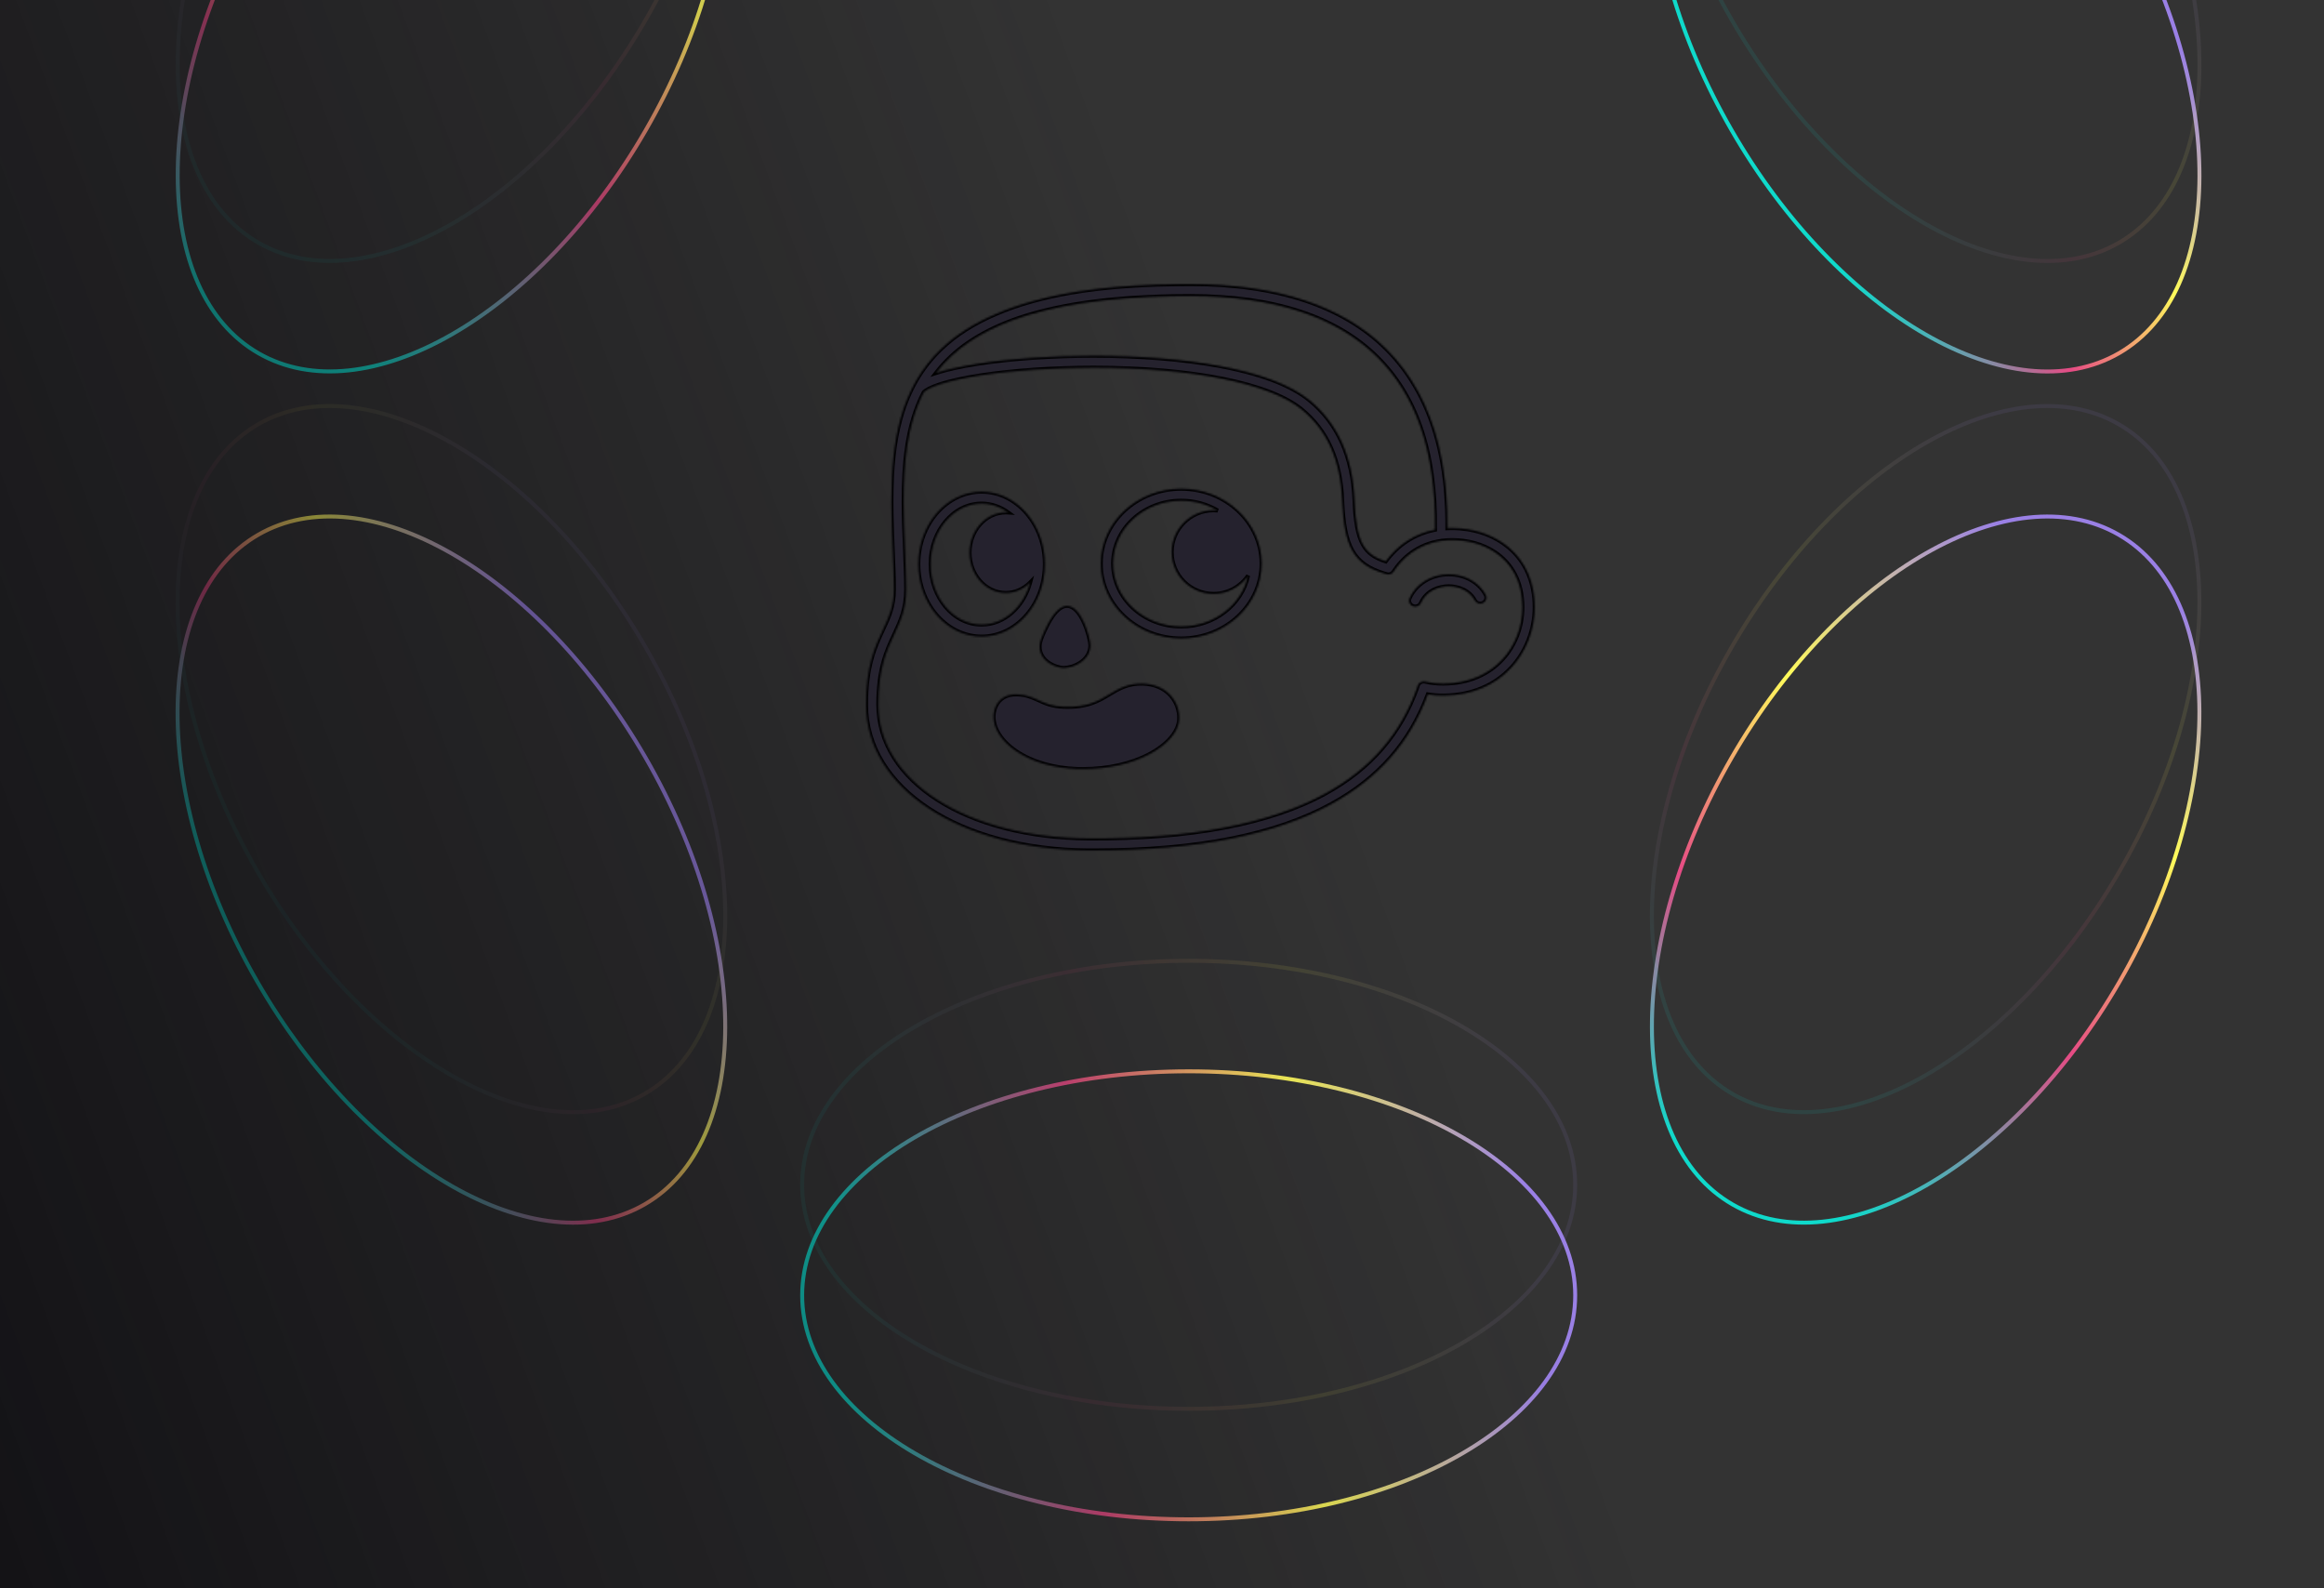 <svg width="1178" height="805" viewBox="0 0 1178 805" fill="none" xmlns="http://www.w3.org/2000/svg">
    <rect x="0" y="0" width="1178" height="805" fill="#333333" stroke="none"/>
    <path d="M798.446 656.472C798.446 687.594 776.749 715.955 741.267 736.591C705.81 757.213 656.76 770 602.527 770C548.294 770 499.244 757.213 463.787 736.591C428.304 715.955 406.607 687.594 406.607 656.472C406.607 625.351 428.304 596.99 463.787 576.354C499.244 555.732 548.294 542.945 602.527 542.945C656.76 542.945 705.81 555.732 741.267 576.354C776.749 596.99 798.446 625.351 798.446 656.472Z" stroke="url(#paint0_linear_2230_89)" stroke-width="2"/>
    <path d="M326.833 -160.372C353.803 -144.8 367.532 -111.82 367.674 -70.767C367.816 -29.744 354.372 19.131 327.256 66.097C300.139 113.063 264.533 149.142 228.934 169.53C193.31 189.933 157.884 194.532 130.914 178.961C103.944 163.389 90.215 130.409 90.073 89.356C89.931 48.333 103.375 -0.542 130.492 -47.508C157.608 -94.474 193.214 -130.553 228.813 -150.941C264.437 -171.344 299.864 -175.943 326.833 -160.372Z" stroke="url(#paint1_linear_2230_89)" stroke-width="2"/>
    <path d="M1074.04 271.046C1100.99 286.606 1114.71 319.576 1114.84 360.622C1114.97 401.639 1101.52 450.51 1074.4 497.475C1047.28 544.441 1011.68 580.525 976.097 600.92C940.484 621.33 905.075 625.938 878.124 610.378C851.173 594.817 837.461 561.847 837.331 520.801C837.201 479.784 850.652 430.914 877.769 383.948C904.886 336.982 940.484 300.898 976.071 280.503C1011.68 260.094 1047.09 255.485 1074.04 271.046Z" stroke="url(#paint2_linear_2230_89)" stroke-width="2"/>
    <path d="M327.183 383.911C354.3 430.877 367.744 479.752 367.602 520.776C367.46 561.829 353.731 594.809 326.761 610.38C299.791 625.951 264.365 621.352 228.741 600.95C193.142 580.561 157.536 544.482 130.419 497.516C103.303 450.551 89.859 401.676 90.001 360.652C90.143 319.599 103.872 286.619 130.842 271.048C157.811 255.476 193.238 260.076 228.862 280.478C264.461 300.866 300.067 336.946 327.183 383.911Z" stroke="url(#paint3_linear_2230_89)" stroke-width="2"/>
    <path d="M1074.43 -47.427C1101.55 -0.462 1115 48.409 1114.87 89.426C1114.74 130.472 1101.03 163.442 1074.08 179.002C1047.13 194.563 1011.72 189.954 976.104 169.545C940.517 149.15 904.919 113.066 877.802 66.1C850.686 19.134 837.234 -29.736 837.364 -70.753C837.494 -111.799 851.207 -144.769 878.157 -160.33C905.108 -175.89 940.518 -171.282 976.13 -150.872C1011.72 -130.477 1047.32 -94.393 1074.43 -47.427Z" stroke="url(#paint4_linear_2230_89)" stroke-width="2"/>
    <g opacity="0.1">
        <path d="M798.446 600.472C798.446 631.594 776.749 659.955 741.267 680.591C705.81 701.213 656.76 714 602.527 714C548.294 714 499.244 701.213 463.787 680.591C428.304 659.955 406.607 631.594 406.607 600.472C406.607 569.351 428.304 540.99 463.787 520.354C499.244 499.732 548.294 486.945 602.527 486.945C656.76 486.945 705.81 499.732 741.267 520.354C776.749 540.99 798.446 569.351 798.446 600.472Z" stroke="url(#paint5_linear_2230_89)" stroke-width="2"/>
        <path d="M326.833 -216.372C353.803 -200.8 367.532 -167.82 367.674 -126.767C367.816 -85.744 354.372 -36.869 327.256 10.097C300.139 57.063 264.533 93.142 228.934 113.53C193.31 133.933 157.884 138.532 130.914 122.961C103.944 107.389 90.215 74.409 90.073 33.356C89.931 -7.667 103.375 -56.542 130.492 -103.508C157.608 -150.474 193.214 -186.553 228.813 -206.941C264.437 -227.344 299.864 -231.943 326.833 -216.372Z" stroke="url(#paint6_linear_2230_89)" stroke-width="2"/>
        <path d="M1074.04 215.046C1100.99 230.606 1114.71 263.576 1114.84 304.622C1114.97 345.639 1101.52 394.51 1074.4 441.475C1047.28 488.441 1011.68 524.525 976.097 544.92C940.484 565.33 905.075 569.938 878.124 554.378C851.173 538.817 837.461 505.847 837.331 464.801C837.201 423.784 850.652 374.914 877.769 327.948C904.886 280.982 940.484 244.898 976.071 224.503C1011.68 204.094 1047.09 199.485 1074.04 215.046Z" stroke="url(#paint7_linear_2230_89)" stroke-width="2"/>
        <path d="M327.183 327.911C354.3 374.877 367.744 423.752 367.602 464.776C367.46 505.829 353.731 538.809 326.761 554.38C299.791 569.951 264.365 565.352 228.741 544.95C193.142 524.561 157.536 488.482 130.419 441.516C103.303 394.551 89.859 345.676 90.001 304.652C90.143 263.599 103.872 230.619 130.842 215.048C157.811 199.476 193.238 204.076 228.862 224.478C264.461 244.866 300.067 280.946 327.183 327.911Z" stroke="url(#paint8_linear_2230_89)" stroke-width="2"/>
        <path d="M1074.43 -103.427C1101.55 -56.462 1115 -7.591 1114.87 33.426C1114.74 74.472 1101.03 107.442 1074.08 123.002C1047.13 138.563 1011.72 133.954 976.104 113.545C940.517 93.15 904.919 57.066 877.802 10.1C850.686 -36.866 837.234 -85.736 837.364 -126.753C837.494 -167.799 851.207 -200.769 878.157 -216.33C905.108 -231.89 940.518 -227.282 976.13 -206.872C1011.72 -186.477 1047.32 -150.393 1074.43 -103.427Z" stroke="url(#paint9_linear_2230_89)" stroke-width="2"/>
    </g>
    <rect width="1350" height="805" fill="url(#paint10_linear_2230_89)"/>
    <mask id="path-12-inside-1_2230_89" fill="white">
        <path fill-rule="evenodd" clip-rule="evenodd" d="M624.338 424.95C604.266 428.96 580.933 430.991 554.94 430.991C553.847 430.991 552.744 430.991 551.641 431C486.373 430.572 439 399.485 439 357.082C439 337.445 443.564 327.705 447.594 319.113C450.559 312.793 453.118 307.333 453.118 298.736C453.118 293.068 452.841 286.335 452.548 279.208L452.547 279.204L452.54 279.029C452.201 270.864 451.853 262.435 451.853 254.4C451.853 236.891 453.252 223.963 456.388 212.495C460.342 198.062 467.074 186.421 476.981 176.914C484.415 169.779 493.753 163.825 505.073 159.032C510.491 156.702 516.333 154.654 522.592 152.893C542.744 147.209 566.605 144.371 597.295 144.037C599.354 144.012 601.438 144 603.545 144C647.361 144 680.692 155.032 702.603 176.788C715.36 189.456 724.293 205.845 729.159 225.501C730.586 231.267 731.667 237.301 732.409 243.668C732.94 248.224 733.297 252.952 733.482 257.875C733.603 261.074 733.651 264.355 733.628 267.725L733.725 267.72C734.5 267.663 735.279 267.663 736.063 267.663C737.591 267.663 739.103 267.729 740.594 267.862C749.71 268.67 758.042 271.916 764.453 277.213C764.581 277.319 764.708 277.425 764.834 277.532C773.376 284.782 777.893 295.228 777.893 307.774C777.893 319.076 773.586 330.205 766.08 338.314C761.488 343.273 756.332 346.575 751.165 348.735C745.994 350.909 739.717 352.397 732.173 352.495C731.904 352.499 731.637 352.501 731.374 352.501C728.813 352.515 726.256 352.313 723.734 351.898C714.682 376.251 698.682 394.429 674.853 407.478C660.797 415.191 643.799 421.056 624.338 424.95ZM701.709 290.659C701.896 290.717 702.085 290.764 702.277 290.798C702.558 290.94 702.859 291.039 703.171 291.093C703.574 291.161 703.987 291.153 704.386 291.066C704.785 290.98 705.162 290.818 705.497 290.59C705.832 290.361 706.117 290.071 706.336 289.735C710.39 283.527 717.948 275.795 730.911 274.048C732.623 273.822 734.349 273.711 736.077 273.713C743.77 273.713 751.494 275.697 757.774 279.865C765.958 285.305 771.686 294.459 771.686 307.774C771.686 326.998 757.839 346.459 731.374 346.459C728.364 346.478 725.361 346.148 722.431 345.474C722.317 345.448 722.201 345.428 722.084 345.414C721.795 345.371 721.5 345.368 721.208 345.405C720.796 345.458 720.398 345.592 720.04 345.797C719.681 346.002 719.369 346.276 719.121 346.601C718.873 346.927 718.695 347.297 718.597 347.691C718.571 347.796 718.551 347.903 718.537 348.011C710.142 371.845 694.842 389.576 671.788 402.203C643.618 417.626 603.225 425.275 551.665 424.936C489.968 424.532 445.192 395.986 445.192 357.059C445.192 338.757 449.449 329.667 453.212 321.631L453.228 321.599L453.233 321.589C456.358 314.919 459.311 308.62 459.311 298.713C459.311 292.876 459.029 286.018 458.728 278.764C458.389 270.674 458.045 262.309 458.045 254.396C458.045 235.202 459.534 215.617 468.208 198.807C470.442 196.441 479.078 193.006 496.895 190.263C513.325 187.736 533.707 186.341 554.29 186.341C604.094 186.341 643.503 194.218 659.713 207.42C672.776 218.056 679.527 233.187 680.353 253.679C681.308 277.313 686.297 285.952 701.709 290.659ZM719.91 216.021C725.14 230.889 727.619 248.303 727.416 268.484C717.255 270.468 708.676 275.975 702.421 284.544C691.525 280.947 687.438 275.283 686.555 253.456C685.672 231.472 677.961 214.423 663.694 202.805C654.184 195.059 638.518 189.171 617.138 185.301C599.119 182.048 577.385 180.319 554.29 180.319C533.392 180.319 512.666 181.713 495.926 184.315C487.014 185.688 479.83 187.274 474.374 189.074C479.041 183.021 484.685 177.744 491.085 173.446C497.34 169.2 504.644 165.507 512.895 162.415C533.534 154.78 560.588 150.718 594.51 150.115C597.463 150.065 600.474 150.04 603.545 150.04C645.632 150.04 677.469 160.458 698.167 181.016C707.824 190.606 715.054 202.215 719.91 216.021ZM615.125 300.971C622.392 300.971 628.817 297.3 632.638 291.716C629.556 306.4 615.528 317.528 598.738 317.528C579.697 317.528 564.204 303.221 564.204 285.637C564.204 268.053 579.687 253.75 598.728 253.75C605.533 253.75 611.885 255.577 617.239 258.728C616.544 258.659 615.839 258.624 615.125 258.624C603.437 258.624 593.921 268.122 593.921 279.795C593.921 291.468 603.413 300.971 615.125 300.971ZM582.54 382.259C573.311 387.129 561.498 389.759 549.003 389.759C548.508 389.759 548.01 389.751 547.511 389.743L547.509 389.743C547.009 389.735 546.507 389.727 546.005 389.727C534.102 389.327 523.163 386.149 515.204 380.772C507.617 375.642 503.392 369.067 503.621 362.719C503.706 360.475 504.402 358.292 505.636 356.395C507.107 354.248 510.024 351.734 515.562 351.924C520.248 352.079 523.388 353.503 526.398 354.869L526.606 354.963L526.654 354.985C529.905 356.47 533.282 358.013 539.359 358.216C551.19 358.611 556.853 355.2 562.324 351.896L562.348 351.882C566.967 349.098 571.739 346.223 579.326 346.474C585.085 346.669 589.907 348.69 593.249 352.329C596.296 355.675 597.884 360.046 597.675 364.513C597.451 370.744 591.769 377.389 582.54 382.259ZM719.042 306.929C718.533 307.251 717.938 307.421 717.331 307.417L717.35 307.403C716.834 307.402 716.328 307.276 715.875 307.036C715.422 306.797 715.038 306.452 714.756 306.032C714.474 305.613 714.304 305.131 714.261 304.631C714.218 304.132 714.303 303.63 714.509 303.17C717.808 295.837 725.591 291.088 734.333 291.088C742.531 291.088 749.726 295.103 753.106 301.562C753.457 302.273 753.508 303.089 753.249 303.837C752.989 304.584 752.44 305.203 751.718 305.561C750.995 305.919 750.158 305.988 749.384 305.753C748.611 305.518 747.962 304.998 747.577 304.304C744.808 299.016 738.921 297.129 734.333 297.129C729.339 297.129 723.003 299.355 720.195 305.605C719.952 306.147 719.551 306.607 719.042 306.929ZM598.728 323.579C621.188 323.579 639.474 306.548 639.474 285.637C639.474 264.726 621.197 247.7 598.738 247.7C576.278 247.7 557.987 264.726 557.987 285.637C557.987 306.548 576.264 323.579 598.728 323.579ZM522.208 295.14C518.94 298.471 514.588 300.507 509.814 300.507C499.697 300.507 491.466 291.343 491.466 280.089C491.466 268.834 499.692 259.689 509.814 259.689C510.231 259.689 510.644 259.704 511.054 259.735C507.123 256.868 502.5 255.213 497.558 255.213C483.301 255.213 471.704 268.977 471.704 285.883C471.704 302.788 483.306 316.552 497.558 316.552C509.091 316.552 518.89 307.538 522.208 295.14ZM529.619 285.911C529.619 306.143 515.224 322.621 497.558 322.621C479.878 322.621 465.497 306.148 465.497 285.911C465.497 265.673 479.882 249.2 497.558 249.2C515.233 249.2 529.619 265.678 529.619 285.911ZM547.431 335.934C545.025 337.51 542.213 338.4 539.315 338.503C537.08 338.503 534.206 337.593 531.99 336.166C528.749 334.112 526.968 331.115 526.968 327.732C526.968 325.292 528.08 322.727 529.512 319.628L529.543 319.564C531.17 316.099 535.405 307.081 540.842 307.081C548.415 307.081 552.683 323.884 552.683 327.012C552.683 330.567 550.826 333.736 547.431 335.934Z"/>
    </mask>
    <path fill-rule="evenodd" clip-rule="evenodd" d="M624.338 424.95C604.266 428.96 580.933 430.991 554.94 430.991C553.847 430.991 552.744 430.991 551.641 431C486.373 430.572 439 399.485 439 357.082C439 337.445 443.564 327.705 447.594 319.113C450.559 312.793 453.118 307.333 453.118 298.736C453.118 293.068 452.841 286.335 452.548 279.208L452.547 279.204L452.54 279.029C452.201 270.864 451.853 262.435 451.853 254.4C451.853 236.891 453.252 223.963 456.388 212.495C460.342 198.062 467.074 186.421 476.981 176.914C484.415 169.779 493.753 163.825 505.073 159.032C510.491 156.702 516.333 154.654 522.592 152.893C542.744 147.209 566.605 144.371 597.295 144.037C599.354 144.012 601.438 144 603.545 144C647.361 144 680.692 155.032 702.603 176.788C715.36 189.456 724.293 205.845 729.159 225.501C730.586 231.267 731.667 237.301 732.409 243.668C732.94 248.224 733.297 252.952 733.482 257.875C733.603 261.074 733.651 264.355 733.628 267.725L733.725 267.72C734.5 267.663 735.279 267.663 736.063 267.663C737.591 267.663 739.103 267.729 740.594 267.862C749.71 268.67 758.042 271.916 764.453 277.213C764.581 277.319 764.708 277.425 764.834 277.532C773.376 284.782 777.893 295.228 777.893 307.774C777.893 319.076 773.586 330.205 766.08 338.314C761.488 343.273 756.332 346.575 751.165 348.735C745.994 350.909 739.717 352.397 732.173 352.495C731.904 352.499 731.637 352.501 731.374 352.501C728.813 352.515 726.256 352.313 723.734 351.898C714.682 376.251 698.682 394.429 674.853 407.478C660.797 415.191 643.799 421.056 624.338 424.95ZM701.709 290.659C701.896 290.717 702.085 290.764 702.277 290.798C702.558 290.94 702.859 291.039 703.171 291.093C703.574 291.161 703.987 291.153 704.386 291.066C704.785 290.98 705.162 290.818 705.497 290.59C705.832 290.361 706.117 290.071 706.336 289.735C710.39 283.527 717.948 275.795 730.911 274.048C732.623 273.822 734.349 273.711 736.077 273.713C743.77 273.713 751.494 275.697 757.774 279.865C765.958 285.305 771.686 294.459 771.686 307.774C771.686 326.998 757.839 346.459 731.374 346.459C728.364 346.478 725.361 346.148 722.431 345.474C722.317 345.448 722.201 345.428 722.084 345.414C721.795 345.371 721.5 345.368 721.208 345.405C720.796 345.458 720.398 345.592 720.04 345.797C719.681 346.002 719.369 346.276 719.121 346.601C718.873 346.927 718.695 347.297 718.597 347.691C718.571 347.796 718.551 347.903 718.537 348.011C710.142 371.845 694.842 389.576 671.788 402.203C643.618 417.626 603.225 425.275 551.665 424.936C489.968 424.532 445.192 395.986 445.192 357.059C445.192 338.757 449.449 329.667 453.212 321.631L453.228 321.599L453.233 321.589C456.358 314.919 459.311 308.62 459.311 298.713C459.311 292.876 459.029 286.018 458.728 278.764C458.389 270.674 458.045 262.309 458.045 254.396C458.045 235.202 459.534 215.617 468.208 198.807C470.442 196.441 479.078 193.006 496.895 190.263C513.325 187.736 533.707 186.341 554.29 186.341C604.094 186.341 643.503 194.218 659.713 207.42C672.776 218.056 679.527 233.187 680.353 253.679C681.308 277.313 686.297 285.952 701.709 290.659ZM719.91 216.021C725.14 230.889 727.619 248.303 727.416 268.484C717.255 270.468 708.676 275.975 702.421 284.544C691.525 280.947 687.438 275.283 686.555 253.456C685.672 231.472 677.961 214.423 663.694 202.805C654.184 195.059 638.518 189.171 617.138 185.301C599.119 182.048 577.385 180.319 554.29 180.319C533.392 180.319 512.666 181.713 495.926 184.315C487.014 185.688 479.83 187.274 474.374 189.074C479.041 183.021 484.685 177.744 491.085 173.446C497.34 169.2 504.644 165.507 512.895 162.415C533.534 154.78 560.588 150.718 594.51 150.115C597.463 150.065 600.474 150.04 603.545 150.04C645.632 150.04 677.469 160.458 698.167 181.016C707.824 190.606 715.054 202.215 719.91 216.021ZM615.125 300.971C622.392 300.971 628.817 297.3 632.638 291.716C629.556 306.4 615.528 317.528 598.738 317.528C579.697 317.528 564.204 303.221 564.204 285.637C564.204 268.053 579.687 253.75 598.728 253.75C605.533 253.75 611.885 255.577 617.239 258.728C616.544 258.659 615.839 258.624 615.125 258.624C603.437 258.624 593.921 268.122 593.921 279.795C593.921 291.468 603.413 300.971 615.125 300.971ZM582.54 382.259C573.311 387.129 561.498 389.759 549.003 389.759C548.508 389.759 548.01 389.751 547.511 389.743L547.509 389.743C547.009 389.735 546.507 389.727 546.005 389.727C534.102 389.327 523.163 386.149 515.204 380.772C507.617 375.642 503.392 369.067 503.621 362.719C503.706 360.475 504.402 358.292 505.636 356.395C507.107 354.248 510.024 351.734 515.562 351.924C520.248 352.079 523.388 353.503 526.398 354.869L526.606 354.963L526.654 354.985C529.905 356.47 533.282 358.013 539.359 358.216C551.19 358.611 556.853 355.2 562.324 351.896L562.348 351.882C566.967 349.098 571.739 346.223 579.326 346.474C585.085 346.669 589.907 348.69 593.249 352.329C596.296 355.675 597.884 360.046 597.675 364.513C597.451 370.744 591.769 377.389 582.54 382.259ZM719.042 306.929C718.533 307.251 717.938 307.421 717.331 307.417L717.35 307.403C716.834 307.402 716.328 307.276 715.875 307.036C715.422 306.797 715.038 306.452 714.756 306.032C714.474 305.613 714.304 305.131 714.261 304.631C714.218 304.132 714.303 303.63 714.509 303.17C717.808 295.837 725.591 291.088 734.333 291.088C742.531 291.088 749.726 295.103 753.106 301.562C753.457 302.273 753.508 303.089 753.249 303.837C752.989 304.584 752.44 305.203 751.718 305.561C750.995 305.919 750.158 305.988 749.384 305.753C748.611 305.518 747.962 304.998 747.577 304.304C744.808 299.016 738.921 297.129 734.333 297.129C729.339 297.129 723.003 299.355 720.195 305.605C719.952 306.147 719.551 306.607 719.042 306.929ZM598.728 323.579C621.188 323.579 639.474 306.548 639.474 285.637C639.474 264.726 621.197 247.7 598.738 247.7C576.278 247.7 557.987 264.726 557.987 285.637C557.987 306.548 576.264 323.579 598.728 323.579ZM522.208 295.14C518.94 298.471 514.588 300.507 509.814 300.507C499.697 300.507 491.466 291.343 491.466 280.089C491.466 268.834 499.692 259.689 509.814 259.689C510.231 259.689 510.644 259.704 511.054 259.735C507.123 256.868 502.5 255.213 497.558 255.213C483.301 255.213 471.704 268.977 471.704 285.883C471.704 302.788 483.306 316.552 497.558 316.552C509.091 316.552 518.89 307.538 522.208 295.14ZM529.619 285.911C529.619 306.143 515.224 322.621 497.558 322.621C479.878 322.621 465.497 306.148 465.497 285.911C465.497 265.673 479.882 249.2 497.558 249.2C515.233 249.2 529.619 265.678 529.619 285.911ZM547.431 335.934C545.025 337.51 542.213 338.4 539.315 338.503C537.08 338.503 534.206 337.593 531.99 336.166C528.749 334.112 526.968 331.115 526.968 327.732C526.968 325.292 528.08 322.727 529.512 319.628L529.543 319.564C531.17 316.099 535.405 307.081 540.842 307.081C548.415 307.081 552.683 323.884 552.683 327.012C552.683 330.567 550.826 333.736 547.431 335.934Z" fill="#25222E"/>
    <path d="M624.338 424.95L624.534 425.93L624.534 425.93L624.338 424.95ZM551.641 431L551.649 432L551.642 432L551.634 432L551.641 431ZM447.594 319.113L446.688 318.688L446.688 318.688L447.594 319.113ZM452.548 279.208L453.547 279.163L453.547 279.167L452.548 279.208ZM452.547 279.204L451.548 279.25L451.548 279.245L452.547 279.204ZM452.54 279.029L453.539 278.987V278.988L452.54 279.029ZM456.388 212.495L455.424 212.231L455.424 212.231L456.388 212.495ZM476.981 176.914L477.674 177.635L477.674 177.635L476.981 176.914ZM505.073 159.032L505.468 159.95L505.463 159.952L505.073 159.032ZM522.592 152.893L522.864 153.856L522.863 153.856L522.592 152.893ZM597.295 144.037L597.307 145.037L597.306 145.037L597.295 144.037ZM702.603 176.788L701.898 177.498L701.898 177.498L702.603 176.788ZM729.159 225.501L728.188 225.742L728.188 225.742L729.159 225.501ZM732.409 243.668L731.415 243.784L731.415 243.784L732.409 243.668ZM733.482 257.875L732.483 257.913V257.913L733.482 257.875ZM733.628 267.725L733.679 268.724L732.62 268.778L732.628 267.718L733.628 267.725ZM733.725 267.72L733.799 268.717L733.787 268.718L733.776 268.719L733.725 267.72ZM740.594 267.862L740.505 268.858L740.505 268.858L740.594 267.862ZM764.453 277.213L763.816 277.984L763.816 277.984L764.453 277.213ZM764.834 277.532L764.187 278.295L764.187 278.295L764.834 277.532ZM766.08 338.314L766.814 338.993L766.814 338.993L766.08 338.314ZM751.165 348.735L750.778 347.813L750.78 347.812L751.165 348.735ZM732.173 352.495L732.159 351.495H732.16L732.173 352.495ZM731.374 352.501L731.368 351.501H731.374V352.501ZM723.734 351.898L722.797 351.549L723.084 350.777L723.897 350.911L723.734 351.898ZM674.853 407.478L674.372 406.601L674.373 406.6L674.853 407.478ZM702.277 290.798L702.454 289.814L702.598 289.84L702.728 289.905L702.277 290.798ZM701.709 290.659L702.002 289.703L702.007 289.704L701.709 290.659ZM703.171 291.093L703.003 292.078H703.003L703.171 291.093ZM704.386 291.066L704.174 290.089H704.174L704.386 291.066ZM705.497 290.59L706.061 291.416L706.061 291.416L705.497 290.59ZM706.336 289.735L707.174 290.282L707.173 290.283L706.336 289.735ZM730.911 274.048L730.777 273.056L730.781 273.056L730.911 274.048ZM736.077 273.713V274.713H736.076L736.077 273.713ZM757.774 279.865L758.327 279.032L758.327 279.033L757.774 279.865ZM731.374 346.459L731.368 345.459H731.374V346.459ZM722.431 345.474L722.654 344.499L722.655 344.5L722.431 345.474ZM722.084 345.414L721.966 346.407L721.951 346.405L721.937 346.403L722.084 345.414ZM721.208 345.405L721.336 346.397H721.336L721.208 345.405ZM720.04 345.797L720.537 346.665L720.537 346.665L720.04 345.797ZM719.121 346.601L718.325 345.995L718.325 345.995L719.121 346.601ZM718.597 347.691L717.627 347.45L717.627 347.45L718.597 347.691ZM718.537 348.011L719.528 348.143L719.514 348.245L719.48 348.343L718.537 348.011ZM671.788 402.203L672.268 403.08L672.268 403.08L671.788 402.203ZM551.665 424.936L551.671 423.936H551.671L551.665 424.936ZM453.212 321.631L454.118 322.055L454.118 322.056L453.212 321.631ZM453.228 321.599L452.322 321.175L452.323 321.173L453.228 321.599ZM453.233 321.589L454.138 322.013L454.137 322.014L453.233 321.589ZM458.728 278.764L459.727 278.722L459.727 278.722L458.728 278.764ZM468.208 198.807L467.319 198.349L467.384 198.224L467.481 198.121L468.208 198.807ZM496.895 190.263L496.743 189.275L496.743 189.275L496.895 190.263ZM659.713 207.42L659.081 208.195L659.081 208.195L659.713 207.42ZM680.353 253.679L679.354 253.72L679.354 253.72L680.353 253.679ZM727.416 268.484L728.416 268.494L728.407 269.309L727.607 269.466L727.416 268.484ZM719.91 216.021L720.854 215.69L719.91 216.021ZM702.421 284.544L703.229 285.133L702.799 285.722L702.107 285.493L702.421 284.544ZM686.555 253.456L685.556 253.497L685.556 253.496L686.555 253.456ZM663.694 202.805L663.063 203.581L663.063 203.581L663.694 202.805ZM617.138 185.301L617.315 184.316L617.316 184.317L617.138 185.301ZM495.926 184.315L496.08 185.304L496.078 185.304L495.926 184.315ZM474.374 189.074L474.687 190.023L471.591 191.045L473.582 188.463L474.374 189.074ZM491.085 173.446L491.647 174.274L491.642 174.277L491.085 173.446ZM512.895 162.415L512.543 161.478L512.548 161.477L512.895 162.415ZM594.51 150.115L594.492 149.115L594.493 149.115L594.51 150.115ZM698.167 181.016L697.462 181.726L697.462 181.726L698.167 181.016ZM632.638 291.716L631.813 291.151L633.617 291.921L632.638 291.716ZM617.239 258.728L617.746 257.866L617.14 259.723L617.239 258.728ZM582.54 382.259L583.006 383.144L582.54 382.259ZM547.511 389.743L547.495 390.743L547.489 390.743L547.511 389.743ZM547.509 389.743L547.525 388.743L547.532 388.743L547.509 389.743ZM546.005 389.727V390.727H545.988L545.971 390.726L546.005 389.727ZM515.204 380.772L514.645 381.601L514.644 381.601L515.204 380.772ZM503.621 362.719L502.622 362.683L502.622 362.681L503.621 362.719ZM505.636 356.395L504.798 355.849L504.804 355.839L504.811 355.83L505.636 356.395ZM515.562 351.924L515.529 352.924L515.528 352.924L515.562 351.924ZM526.398 354.869L525.985 355.78L525.985 355.78L526.398 354.869ZM526.606 354.963L527.019 354.053L527.021 354.054L526.606 354.963ZM526.654 354.985L527.069 354.076H527.069L526.654 354.985ZM539.359 358.216L539.325 359.216L539.325 359.216L539.359 358.216ZM562.324 351.896L561.807 351.04L561.809 351.04L562.324 351.896ZM562.348 351.882L562.865 352.738L562.864 352.739L562.348 351.882ZM579.326 346.474L579.359 345.474L579.36 345.474L579.326 346.474ZM593.249 352.329L593.986 351.652L593.989 351.655L593.249 352.329ZM597.675 364.513L596.676 364.477L596.676 364.466L597.675 364.513ZM717.331 307.417L717.324 308.417L714.286 308.398L716.742 306.609L717.331 307.417ZM719.042 306.929L718.508 306.084L718.508 306.084L719.042 306.929ZM717.35 307.403L717.352 306.403L720.409 306.412L717.939 308.211L717.35 307.403ZM715.875 307.036L716.342 306.152H716.342L715.875 307.036ZM714.756 306.032L713.926 306.59H713.926L714.756 306.032ZM714.509 303.17L713.596 302.761L713.597 302.76L714.509 303.17ZM753.106 301.562L753.992 301.098L753.998 301.109L754.003 301.12L753.106 301.562ZM753.249 303.837L752.304 303.509H752.304L753.249 303.837ZM751.718 305.561L752.162 306.457L751.718 305.561ZM749.384 305.753L749.675 304.796H749.675L749.384 305.753ZM747.577 304.304L746.703 304.789L746.697 304.778L746.691 304.768L747.577 304.304ZM720.195 305.605L719.283 305.196L719.283 305.195L720.195 305.605ZM522.208 295.14L521.494 294.439L524.157 291.724L523.174 295.398L522.208 295.14ZM511.054 259.735L511.643 258.927L514.476 260.993L510.98 260.732L511.054 259.735ZM539.315 338.503L539.35 339.503L539.333 339.503H539.315V338.503ZM547.431 335.934L546.884 335.097L546.888 335.094L547.431 335.934ZM531.99 336.166L532.526 335.321L532.532 335.325L531.99 336.166ZM529.512 319.628L528.605 319.208L528.607 319.203L529.512 319.628ZM529.543 319.564L528.637 319.139V319.139L529.543 319.564ZM554.94 429.991C580.884 429.991 604.149 427.964 624.142 423.969L624.534 425.93C604.383 429.956 580.982 431.991 554.94 431.991V429.991ZM551.632 430C552.74 429.991 553.847 429.991 554.94 429.991V431.991C553.846 431.991 552.747 431.991 551.649 432L551.632 430ZM440 357.082C440 377.866 451.598 395.956 471.393 408.946C491.198 421.942 519.158 429.787 551.647 430L551.634 432C518.855 431.785 490.495 423.873 470.296 410.618C450.087 397.356 438 378.701 438 357.082H440ZM448.499 319.537C444.5 328.065 440 337.652 440 357.082H438C438 337.237 442.628 327.344 446.688 318.688L448.499 319.537ZM454.118 298.736C454.118 307.573 451.469 313.208 448.499 319.537L446.688 318.688C449.649 312.378 452.118 307.093 452.118 298.736H454.118ZM453.547 279.167C453.84 286.288 454.118 293.043 454.118 298.736H452.118C452.118 293.093 451.842 286.383 451.548 279.249L453.547 279.167ZM453.546 279.159L453.547 279.163L451.549 279.254L451.548 279.25L453.546 279.159ZM453.539 278.988L453.547 279.163L451.548 279.245L451.541 279.07L453.539 278.988ZM452.853 254.4C452.853 262.41 453.2 270.819 453.539 278.987L451.541 279.07C451.202 270.91 450.853 262.459 450.853 254.4H452.853ZM457.353 212.759C454.248 224.111 452.853 236.942 452.853 254.4H450.853C450.853 236.84 452.255 223.816 455.424 212.231L457.353 212.759ZM477.674 177.635C467.908 187.006 461.263 198.484 457.353 212.759L455.424 212.231C459.421 197.64 466.239 185.836 476.289 176.192L477.674 177.635ZM505.463 159.952C494.235 164.707 485.005 170.599 477.674 177.635L476.289 176.192C483.825 168.959 493.272 162.943 504.683 158.111L505.463 159.952ZM522.863 153.856C516.642 155.606 510.842 157.64 505.468 159.95L504.678 158.113C510.14 155.764 516.024 153.702 522.321 151.931L522.863 153.856ZM597.306 145.037C566.667 145.37 542.902 148.204 522.864 153.856L522.321 151.931C542.587 146.215 566.542 143.371 597.284 143.037L597.306 145.037ZM603.545 145C601.442 145 599.362 145.012 597.307 145.037L597.283 143.037C599.346 143.012 601.434 143 603.545 143V145ZM701.898 177.498C680.242 155.993 647.209 145 603.545 145V143C647.513 143 681.143 154.07 703.307 176.079L701.898 177.498ZM728.188 225.742C723.361 206.24 714.51 190.02 701.898 177.498L703.307 176.079C716.211 188.891 725.226 205.45 730.129 225.261L728.188 225.742ZM731.415 243.784C730.678 237.455 729.604 231.463 728.188 225.742L730.129 225.261C731.568 231.07 732.656 237.146 733.402 243.552L731.415 243.784ZM732.483 257.913C732.298 253.014 731.943 248.312 731.415 243.784L733.402 243.552C733.936 248.136 734.295 252.89 734.481 257.838L732.483 257.913ZM732.628 267.718C732.651 264.363 732.603 261.096 732.483 257.913L734.481 257.838C734.603 261.052 734.651 264.348 734.628 267.732L732.628 267.718ZM733.776 268.719L733.679 268.724L733.576 266.726L733.674 266.721L733.776 268.719ZM736.063 268.663C735.273 268.663 734.531 268.663 733.799 268.717L733.651 266.723C734.469 266.662 735.285 266.663 736.063 266.663V268.663ZM740.505 268.858C739.044 268.728 737.562 268.663 736.063 268.663V266.663C737.62 266.663 739.161 266.731 740.682 266.866L740.505 268.858ZM763.816 277.984C757.578 272.83 749.444 269.65 740.505 268.858L740.682 266.866C749.977 267.689 758.505 271.002 765.09 276.442L763.816 277.984ZM764.187 278.295C764.064 278.191 763.94 278.087 763.816 277.984L765.089 276.442C765.221 276.55 765.351 276.66 765.481 276.77L764.187 278.295ZM776.893 307.774C776.893 295.482 772.477 285.33 764.187 278.295L765.481 276.77C774.275 284.233 778.893 294.973 778.893 307.774H776.893ZM765.346 337.634C772.677 329.715 776.893 318.83 776.893 307.774H778.893C778.893 319.321 774.495 330.695 766.814 338.993L765.346 337.634ZM750.78 347.812C755.827 345.702 760.861 342.478 765.347 337.634L766.814 338.993C762.115 344.067 756.836 347.448 751.551 349.657L750.78 347.812ZM732.16 351.495C739.576 351.399 745.726 349.937 750.778 347.813L751.553 349.656C746.262 351.881 739.858 353.395 732.186 353.495L732.16 351.495ZM731.374 351.501C731.633 351.501 731.895 351.499 732.159 351.495L732.187 353.495C731.913 353.499 731.642 353.501 731.374 353.501V351.501ZM723.897 350.911C726.363 351.317 728.863 351.515 731.368 351.501L731.38 353.501C728.762 353.515 726.15 353.309 723.572 352.885L723.897 350.911ZM674.373 406.6C698.002 393.662 713.832 375.666 722.797 351.549L724.672 352.246C715.531 376.837 699.363 395.197 675.333 408.355L674.373 406.6ZM624.142 423.969C643.527 420.09 660.424 414.255 674.372 406.601L675.334 408.354C661.17 416.127 644.072 422.021 624.534 425.93L624.142 423.969ZM702.1 291.782C701.867 291.74 701.638 291.684 701.412 291.614L702.007 289.704C702.154 289.75 702.303 289.787 702.454 289.814L702.1 291.782ZM703.003 292.078C702.593 292.008 702.196 291.877 701.826 291.691L702.728 289.905C702.919 290.002 703.126 290.07 703.34 290.107L703.003 292.078ZM704.597 292.044C704.073 292.157 703.531 292.169 703.003 292.078L703.34 290.107C703.617 290.154 703.9 290.148 704.174 290.089L704.597 292.044ZM706.061 291.416C705.618 291.717 705.121 291.93 704.597 292.044L704.174 290.089C704.448 290.03 704.706 289.919 704.933 289.764L706.061 291.416ZM707.173 290.283C706.881 290.729 706.503 291.114 706.061 291.416L704.933 289.764C705.161 289.608 705.353 289.413 705.499 289.188L707.173 290.283ZM731.045 275.039C718.459 276.735 711.126 284.229 707.174 290.282L705.499 289.189C709.654 282.825 717.437 274.855 730.777 273.056L731.045 275.039ZM736.076 274.713C734.392 274.711 732.71 274.82 731.041 275.039L730.781 273.056C732.537 272.825 734.307 272.71 736.078 272.713L736.076 274.713ZM757.221 280.699C751.131 276.656 743.607 274.713 736.077 274.713V272.713C743.933 272.713 751.857 274.737 758.327 279.032L757.221 280.699ZM770.686 307.774C770.686 294.786 765.12 285.948 757.22 280.698L758.327 279.033C766.797 284.661 772.686 294.131 772.686 307.774H770.686ZM731.374 345.459C757.221 345.459 770.686 326.514 770.686 307.774H772.686C772.686 327.483 758.457 347.459 731.374 347.459V345.459ZM722.655 344.5C725.51 345.156 728.435 345.478 731.368 345.46L731.38 347.459C728.292 347.479 725.213 347.14 722.207 346.449L722.655 344.5ZM722.203 344.421C722.354 344.439 722.505 344.465 722.654 344.499L722.209 346.449C722.129 346.431 722.047 346.417 721.966 346.407L722.203 344.421ZM721.081 344.413C721.464 344.364 721.851 344.368 722.232 344.425L721.937 346.403C721.738 346.374 721.536 346.371 721.336 346.397L721.081 344.413ZM719.542 344.929C720.016 344.658 720.539 344.483 721.081 344.413L721.336 346.397C721.052 346.434 720.781 346.525 720.537 346.665L719.542 344.929ZM718.325 345.995C718.655 345.563 719.069 345.201 719.542 344.929L720.537 346.665C720.293 346.804 720.082 346.989 719.916 347.207L718.325 345.995ZM717.627 347.45C717.758 346.923 717.996 346.428 718.325 345.995L719.916 347.207C719.751 347.425 719.633 347.671 719.568 347.932L717.627 347.45ZM717.545 347.878C717.565 347.734 717.592 347.591 717.627 347.45L719.568 347.932C719.551 348.002 719.537 348.072 719.528 348.143L717.545 347.878ZM671.307 401.326C694.155 388.812 709.284 371.27 717.593 347.678L719.48 348.343C711 372.419 695.529 390.34 672.268 403.08L671.307 401.326ZM551.671 423.936C603.154 424.275 643.351 416.632 671.307 401.326L672.268 403.08C643.885 418.62 603.296 426.276 551.658 425.936L551.671 423.936ZM446.192 357.059C446.192 376.091 457.127 392.677 475.83 404.6C494.541 416.529 520.963 423.735 551.671 423.936L551.658 425.936C520.67 425.733 493.856 418.464 474.755 406.287C455.645 394.104 444.192 376.954 444.192 357.059H446.192ZM454.118 322.056C450.385 330.027 446.192 338.964 446.192 357.059H444.192C444.192 338.549 448.514 329.307 452.307 321.207L454.118 322.056ZM454.133 322.023L454.118 322.055L452.307 321.208L452.322 321.175L454.133 322.023ZM454.137 322.014L454.133 322.025L452.323 321.173L452.328 321.163L454.137 322.014ZM460.311 298.713C460.311 308.857 457.27 315.329 454.138 322.013L452.327 321.164C455.446 314.51 458.311 308.383 458.311 298.713H460.311ZM459.727 278.722C460.028 285.97 460.311 292.852 460.311 298.713H458.311C458.311 292.901 458.03 286.065 457.729 278.805L459.727 278.722ZM459.045 254.396C459.045 262.285 459.388 270.628 459.727 278.722L457.729 278.806C457.39 270.719 457.045 262.334 457.045 254.396H459.045ZM469.097 199.266C460.54 215.849 459.045 235.225 459.045 254.396H457.045C457.045 235.178 458.528 215.385 467.319 198.349L469.097 199.266ZM497.048 191.252C488.172 192.618 481.614 194.152 477.014 195.629C474.713 196.367 472.917 197.086 471.573 197.755C470.213 198.432 469.376 199.028 468.935 199.494L467.481 198.121C468.158 197.404 469.238 196.683 470.682 195.964C472.142 195.238 474.037 194.483 476.402 193.724C481.133 192.206 487.801 190.652 496.743 189.275L497.048 191.252ZM554.29 187.341C533.747 187.341 513.416 188.733 497.048 191.252L496.743 189.275C513.233 186.738 533.668 185.341 554.29 185.341V187.341ZM659.081 208.195C651.169 201.751 637.461 196.521 619.403 192.911C601.379 189.307 579.144 187.341 554.29 187.341V185.341C579.24 185.341 601.611 187.314 619.795 190.949C637.945 194.578 652.046 199.886 660.344 206.644L659.081 208.195ZM679.354 253.72C678.537 233.446 671.874 218.612 659.081 208.195L660.344 206.644C673.677 217.501 680.517 232.928 681.352 253.639L679.354 253.72ZM701.417 291.615C693.565 289.217 688.206 285.762 684.744 279.767C681.322 273.841 679.832 265.563 679.354 253.72L681.352 253.639C681.828 265.429 683.311 273.287 686.476 278.767C689.6 284.176 694.442 287.394 702.002 289.703L701.417 291.615ZM726.416 268.474C726.618 248.377 724.149 231.084 718.967 216.353L720.854 215.69C726.131 230.693 728.619 248.228 728.416 268.494L726.416 268.474ZM701.613 283.954C708.013 275.187 716.81 269.536 727.224 267.503L727.607 269.466C717.701 271.4 709.338 276.763 703.229 285.133L701.613 283.954ZM687.554 253.416C687.995 264.315 689.237 270.983 691.612 275.359C693.938 279.643 697.415 281.838 702.734 283.594L702.107 285.493C696.531 283.653 692.517 281.217 689.855 276.313C687.242 271.501 685.998 264.424 685.556 253.497L687.554 253.416ZM664.326 202.03C678.858 213.863 686.662 231.206 687.554 253.416L685.556 253.496C684.682 231.738 677.064 214.982 663.063 203.581L664.326 202.03ZM617.316 184.317C638.752 188.198 654.618 194.123 664.326 202.03L663.063 203.581C653.749 195.995 638.284 190.145 616.96 186.285L617.316 184.317ZM554.29 179.319C577.43 179.319 599.225 181.051 617.315 184.316L616.96 186.285C599.012 183.045 577.34 181.319 554.29 181.319V179.319ZM495.773 183.327C512.574 180.715 533.354 179.319 554.29 179.319V181.319C533.431 181.319 512.757 182.711 496.08 185.304L495.773 183.327ZM474.061 188.124C479.59 186.3 486.834 184.704 495.774 183.327L496.078 185.304C487.194 186.672 480.07 188.248 474.687 190.023L474.061 188.124ZM491.642 174.277C485.331 178.514 479.767 183.718 475.166 189.684L473.582 188.463C478.316 182.324 484.038 176.973 490.527 172.616L491.642 174.277ZM513.246 163.351C505.057 166.42 497.826 170.078 491.647 174.274L490.523 172.619C496.854 168.321 504.231 164.594 512.543 161.478L513.246 163.351ZM594.528 151.115C560.663 151.717 533.734 155.772 513.241 163.352L512.548 161.477C533.334 153.788 560.512 149.72 594.492 149.115L594.528 151.115ZM603.545 151.04C600.479 151.04 597.474 151.065 594.527 151.115L594.493 149.115C597.452 149.065 600.468 149.04 603.545 149.04V151.04ZM697.462 181.726C677.021 161.423 645.486 151.04 603.545 151.04V149.04C645.779 149.04 677.917 159.494 698.871 180.307L697.462 181.726ZM718.967 216.353C714.157 202.68 707.006 191.202 697.462 181.726L698.871 180.307C708.643 190.01 715.95 201.751 720.854 215.69L718.967 216.353ZM633.463 292.281C629.464 298.124 622.736 301.971 615.125 301.971V299.971C622.047 299.971 628.169 296.475 631.813 291.151L633.463 292.281ZM598.738 316.528C615.099 316.528 628.683 305.689 631.659 291.51L633.617 291.921C630.429 307.11 615.957 318.528 598.738 318.528V316.528ZM565.204 285.637C565.204 302.595 580.173 316.528 598.738 316.528V318.528C579.221 318.528 563.204 303.846 563.204 285.637H565.204ZM598.728 254.75C580.163 254.75 565.204 268.679 565.204 285.637H563.204C563.204 267.428 579.211 252.75 598.728 252.75V254.75ZM616.732 259.59C611.53 256.529 605.353 254.75 598.728 254.75V252.75C605.713 252.75 612.24 254.626 617.746 257.866L616.732 259.59ZM615.125 257.624C615.872 257.624 616.61 257.661 617.338 257.733L617.14 259.723C616.478 259.657 615.805 259.624 615.125 259.624V257.624ZM592.921 279.795C592.921 267.568 602.886 257.624 615.125 257.624V259.624C603.988 259.624 594.921 268.676 594.921 279.795H592.921ZM615.125 301.971C602.861 301.971 592.921 292.021 592.921 279.795H594.921C594.921 290.915 603.965 299.971 615.125 299.971V301.971ZM549.003 388.759C561.369 388.759 573.014 386.155 582.073 381.375L583.006 383.144C573.607 388.103 561.628 390.759 549.003 390.759V388.759ZM547.528 388.743C548.028 388.751 548.517 388.759 549.003 388.759V390.759C548.498 390.759 547.993 390.751 547.495 390.743L547.528 388.743ZM547.532 388.743L547.534 388.743L547.489 390.743L547.487 390.743L547.532 388.743ZM546.005 388.727C546.516 388.727 547.026 388.735 547.525 388.743L547.493 390.743C546.991 390.735 546.497 390.727 546.005 390.727V388.727ZM515.764 379.943C523.534 385.192 534.278 388.332 546.038 388.727L545.971 390.726C533.926 390.322 522.793 387.105 514.645 381.601L515.764 379.943ZM504.621 362.755C504.409 368.619 508.325 374.913 515.764 379.944L514.644 381.601C506.91 376.371 502.375 369.514 502.622 362.683L504.621 362.755ZM506.474 356.94C505.338 358.687 504.699 360.695 504.62 362.757L502.622 362.681C502.714 360.255 503.466 357.897 504.798 355.849L506.474 356.94ZM515.528 352.924C510.376 352.747 507.765 355.056 506.461 356.96L504.811 355.83C506.448 353.439 509.672 350.721 515.597 350.925L515.528 352.924ZM525.985 355.78C522.986 354.419 520.003 353.071 515.529 352.924L515.595 350.925C520.494 351.086 523.789 352.587 526.812 353.959L525.985 355.78ZM526.193 355.874L525.985 355.78L526.811 353.959L527.019 354.053L526.193 355.874ZM526.238 355.895L526.19 355.873L527.021 354.054L527.069 354.076L526.238 355.895ZM539.325 359.216C533.049 359.006 529.528 357.398 526.238 355.895L527.069 354.076C530.281 355.543 533.514 357.02 539.392 357.217L539.325 359.216ZM562.841 352.753C560.11 354.402 557.242 356.135 553.548 357.39C549.844 358.649 545.348 359.417 539.325 359.216L539.392 357.217C545.2 357.411 549.452 356.67 552.905 355.497C556.368 354.319 559.067 352.695 561.807 351.04L562.841 352.753ZM562.864 352.739L562.84 352.753L561.809 351.04L561.833 351.025L562.864 352.739ZM579.294 347.473C572.022 347.233 567.472 349.962 562.865 352.738L561.832 351.025C566.463 348.235 571.455 345.213 579.359 345.474L579.294 347.473ZM592.513 353.005C589.383 349.598 584.832 347.661 579.293 347.473L579.36 345.474C585.337 345.677 590.431 347.782 593.986 351.652L592.513 353.005ZM596.676 364.466C596.872 360.268 595.381 356.155 592.51 353.002L593.989 351.655C597.212 355.195 598.895 359.824 598.674 364.559L596.676 364.466ZM582.073 381.375C586.602 378.985 590.221 376.179 592.724 373.247C595.23 370.311 596.574 367.3 596.676 364.477L598.674 364.549C598.552 367.957 596.943 371.384 594.245 374.546C591.543 377.712 587.706 380.664 583.006 383.144L582.073 381.375ZM717.337 306.417C717.754 306.42 718.162 306.303 718.508 306.084L719.577 307.774C718.904 308.2 718.121 308.422 717.324 308.417L717.337 306.417ZM717.939 308.211L717.919 308.225L716.742 306.609L716.761 306.595L717.939 308.211ZM716.342 306.152C716.651 306.316 716.998 306.402 717.352 306.403L717.347 308.403C716.671 308.401 716.004 308.236 715.408 307.921L716.342 306.152ZM715.586 305.475C715.775 305.756 716.034 305.989 716.342 306.152L715.408 307.921C714.811 307.605 714.301 307.148 713.926 306.59L715.586 305.475ZM715.257 304.545C715.286 304.875 715.398 305.195 715.586 305.475L713.926 306.59C713.55 306.03 713.323 305.387 713.265 304.718L715.257 304.545ZM715.422 303.578C715.285 303.884 715.229 304.216 715.257 304.545L713.265 304.718C713.207 304.048 713.321 303.375 713.596 302.761L715.422 303.578ZM734.333 292.088C725.941 292.088 718.542 296.644 715.421 303.58L713.597 302.76C717.074 295.03 725.24 290.088 734.333 290.088V292.088ZM752.22 302.026C749.037 295.944 742.215 292.088 734.333 292.088V290.088C742.846 290.088 750.415 294.262 753.992 301.098L752.22 302.026ZM752.304 303.509C752.475 303.015 752.442 302.476 752.209 302.005L754.003 301.12C754.472 302.07 754.541 303.164 754.193 304.165L752.304 303.509ZM751.273 304.665C751.766 304.421 752.132 304.003 752.304 303.509L754.193 304.165C753.846 305.165 753.114 305.985 752.162 306.457L751.273 304.665ZM749.675 304.796C750.206 304.957 750.78 304.909 751.273 304.665L752.162 306.457C751.211 306.928 750.11 307.019 749.094 306.71L749.675 304.796ZM748.452 303.819C748.708 304.281 749.145 304.635 749.675 304.796L749.094 306.71C748.077 306.401 747.216 305.715 746.703 304.789L748.452 303.819ZM734.333 296.129C739.121 296.129 745.454 298.094 748.463 303.84L746.691 304.768C744.162 299.938 738.721 298.129 734.333 298.129V296.129ZM719.283 305.195C722.308 298.461 729.102 296.129 734.333 296.129V298.129C729.575 298.129 723.698 300.248 721.107 306.015L719.283 305.195ZM718.508 306.084C718.853 305.865 719.122 305.555 719.283 305.196L721.108 306.014C720.783 306.738 720.249 307.349 719.577 307.774L718.508 306.084ZM640.474 285.637C640.474 307.166 621.672 324.579 598.728 324.579V322.579C620.704 322.579 638.474 305.93 638.474 285.637H640.474ZM598.738 246.7C621.682 246.7 640.474 264.108 640.474 285.637H638.474C638.474 265.344 620.713 248.7 598.738 248.7V246.7ZM556.987 285.637C556.987 264.107 575.795 246.7 598.738 246.7V248.7C576.762 248.7 558.987 265.344 558.987 285.637H556.987ZM598.728 324.579C575.78 324.579 556.987 307.166 556.987 285.637H558.987C558.987 305.93 576.748 322.579 598.728 322.579V324.579ZM509.814 299.507C514.293 299.507 518.395 297.599 521.494 294.439L522.922 295.84C519.486 299.344 514.883 301.507 509.814 301.507V299.507ZM492.466 280.089C492.466 290.894 500.347 299.507 509.814 299.507V301.507C499.047 301.507 490.466 291.792 490.466 280.089H492.466ZM509.814 260.689C500.342 260.689 492.466 269.284 492.466 280.089H490.466C490.466 268.384 499.043 258.689 509.814 258.689V260.689ZM510.98 260.732C510.595 260.704 510.206 260.689 509.814 260.689V258.689C510.256 258.689 510.694 258.705 511.128 258.738L510.98 260.732ZM497.558 254.213C502.73 254.213 507.556 255.947 511.643 258.927L510.465 260.543C506.689 257.79 502.269 256.213 497.558 256.213V254.213ZM470.704 285.883C470.704 268.592 482.595 254.213 497.558 254.213V256.213C484.007 256.213 472.704 269.363 472.704 285.883H470.704ZM497.558 317.552C482.6 317.552 470.704 303.173 470.704 285.883H472.704C472.704 302.403 484.011 315.552 497.558 315.552V317.552ZM523.174 295.398C519.77 308.117 509.655 317.552 497.558 317.552V315.552C508.528 315.552 518.01 306.959 521.242 294.881L523.174 295.398ZM497.558 321.621C514.549 321.621 528.619 305.722 528.619 285.911H530.619C530.619 306.564 515.899 323.621 497.558 323.621V321.621ZM466.497 285.911C466.497 305.727 480.553 321.621 497.558 321.621V323.621C479.202 323.621 464.497 306.568 464.497 285.911H466.497ZM497.558 250.2C480.558 250.2 466.497 266.094 466.497 285.911H464.497C464.497 265.253 479.207 248.2 497.558 248.2V250.2ZM528.619 285.911C528.619 266.099 514.558 250.2 497.558 250.2V248.2C515.909 248.2 530.619 265.257 530.619 285.911H528.619ZM539.279 337.504C541.997 337.407 544.631 336.572 546.884 335.097L547.979 336.77C545.419 338.447 542.43 339.393 539.35 339.503L539.279 337.504ZM532.532 335.325C534.613 336.665 537.302 337.503 539.315 337.503V339.503C536.858 339.503 533.799 338.52 531.449 337.007L532.532 335.325ZM527.968 327.732C527.968 330.722 529.528 333.422 532.526 335.321L531.455 337.011C527.969 334.802 525.968 331.507 525.968 327.732H527.968ZM530.42 320.047C528.967 323.193 527.968 325.552 527.968 327.732H525.968C525.968 325.033 527.193 322.262 528.605 319.208L530.42 320.047ZM530.448 319.989L530.418 320.053L528.607 319.203L528.637 319.139L530.448 319.989ZM540.842 308.081C539.77 308.081 538.693 308.525 537.616 309.342C536.537 310.159 535.513 311.309 534.574 312.609C532.694 315.211 531.264 318.25 530.448 319.989L528.637 319.139C529.448 317.413 530.949 314.211 532.953 311.438C533.956 310.05 535.112 308.729 536.408 307.748C537.705 306.765 539.196 306.081 540.842 306.081V308.081ZM551.683 327.012C551.683 326.364 551.445 324.831 550.93 322.827C550.422 320.854 549.668 318.513 548.687 316.275C547.701 314.028 546.509 311.938 545.145 310.425C543.776 308.908 542.338 308.081 540.842 308.081V306.081C543.133 306.081 545.068 307.355 546.63 309.086C548.195 310.822 549.49 313.128 550.518 315.472C551.551 317.826 552.337 320.272 552.867 322.329C553.388 324.355 553.683 326.096 553.683 327.012H551.683ZM546.888 335.094C550.042 333.052 551.683 330.178 551.683 327.012H553.683C553.683 330.955 551.61 334.419 547.975 336.773L546.888 335.094Z" fill="black" mask="url(#path-12-inside-1_2230_89)"/>
    <defs>
        <linearGradient id="paint0_linear_2230_89" x1="431.46" y1="748.094" x2="783.525" y2="718.478" gradientUnits="userSpaceOnUse">
            <stop stop-color="#0FDACB"/>
            <stop offset="0.354" stop-color="#E64B84"/>
            <stop offset="0.672" stop-color="#FFFB5B"/>
            <stop offset="1" stop-color="#9A80E5"/>
        </linearGradient>
        <linearGradient id="paint1_linear_2230_89" x1="222.738" y1="203.281" x2="373.142" y2="-116.409" gradientUnits="userSpaceOnUse">
            <stop stop-color="#0FDACB"/>
            <stop offset="0.354" stop-color="#E64B84"/>
            <stop offset="0.672" stop-color="#FFFB5B"/>
            <stop offset="1" stop-color="#9A80E5"/>
        </linearGradient>
        <linearGradient id="paint2_linear_2230_89" x1="969.895" y1="634.667" x2="1120.28" y2="314.97" gradientUnits="userSpaceOnUse">
            <stop stop-color="#0FDACB"/>
            <stop offset="0.354" stop-color="#E64B84"/>
            <stop offset="0.672" stop-color="#FFFB5B"/>
            <stop offset="1" stop-color="#9A80E5"/>
        </linearGradient>
        <linearGradient id="paint3_linear_2230_89" x1="221.351" y1="626.919" x2="396.968" y2="518.744" gradientUnits="userSpaceOnUse">
            <stop stop-color="#0FDACB"/>
            <stop offset="0.354" stop-color="#E64B84"/>
            <stop offset="0.672" stop-color="#FFFB5B"/>
            <stop offset="1" stop-color="#9A80E5"/>
        </linearGradient>
        <linearGradient id="paint4_linear_2230_89" x1="968.725" y1="195.508" x2="1144.23" y2="87.41" gradientUnits="userSpaceOnUse">
            <stop stop-color="#0FDACB"/>
            <stop offset="0.354" stop-color="#E64B84"/>
            <stop offset="0.672" stop-color="#FFFB5B"/>
            <stop offset="1" stop-color="#9A80E5"/>
        </linearGradient>
        <linearGradient id="paint5_linear_2230_89" x1="431.46" y1="692.094" x2="783.525" y2="662.478" gradientUnits="userSpaceOnUse">
            <stop stop-color="#0FDACB"/>
            <stop offset="0.354" stop-color="#E64B84"/>
            <stop offset="0.672" stop-color="#FFFB5B"/>
            <stop offset="1" stop-color="#9A80E5"/>
        </linearGradient>
        <linearGradient id="paint6_linear_2230_89" x1="222.738" y1="147.281" x2="373.142" y2="-172.409" gradientUnits="userSpaceOnUse">
            <stop stop-color="#0FDACB"/>
            <stop offset="0.354" stop-color="#E64B84"/>
            <stop offset="0.672" stop-color="#FFFB5B"/>
            <stop offset="1" stop-color="#9A80E5"/>
        </linearGradient>
        <linearGradient id="paint7_linear_2230_89" x1="969.895" y1="578.667" x2="1120.28" y2="258.97" gradientUnits="userSpaceOnUse">
            <stop stop-color="#0FDACB"/>
            <stop offset="0.354" stop-color="#E64B84"/>
            <stop offset="0.672" stop-color="#FFFB5B"/>
            <stop offset="1" stop-color="#9A80E5"/>
        </linearGradient>
        <linearGradient id="paint8_linear_2230_89" x1="221.351" y1="570.919" x2="396.968" y2="462.744" gradientUnits="userSpaceOnUse">
            <stop stop-color="#0FDACB"/>
            <stop offset="0.354" stop-color="#E64B84"/>
            <stop offset="0.672" stop-color="#FFFB5B"/>
            <stop offset="1" stop-color="#9A80E5"/>
        </linearGradient>
        <linearGradient id="paint9_linear_2230_89" x1="968.725" y1="139.508" x2="1144.23" y2="31.41" gradientUnits="userSpaceOnUse">
            <stop stop-color="#0FDACB"/>
            <stop offset="0.354" stop-color="#E64B84"/>
            <stop offset="0.672" stop-color="#FFFB5B"/>
            <stop offset="1" stop-color="#9A80E5"/>
        </linearGradient>
        <linearGradient id="paint10_linear_2230_89" x1="-162" y1="829" x2="725.635" y2="499.34" gradientUnits="userSpaceOnUse">
            <stop offset="0.023" stop-color="#0E0D11"/>
            <stop offset="1" stop-color="#0E0D11" stop-opacity="0"/>
        </linearGradient>
    </defs>
</svg>
